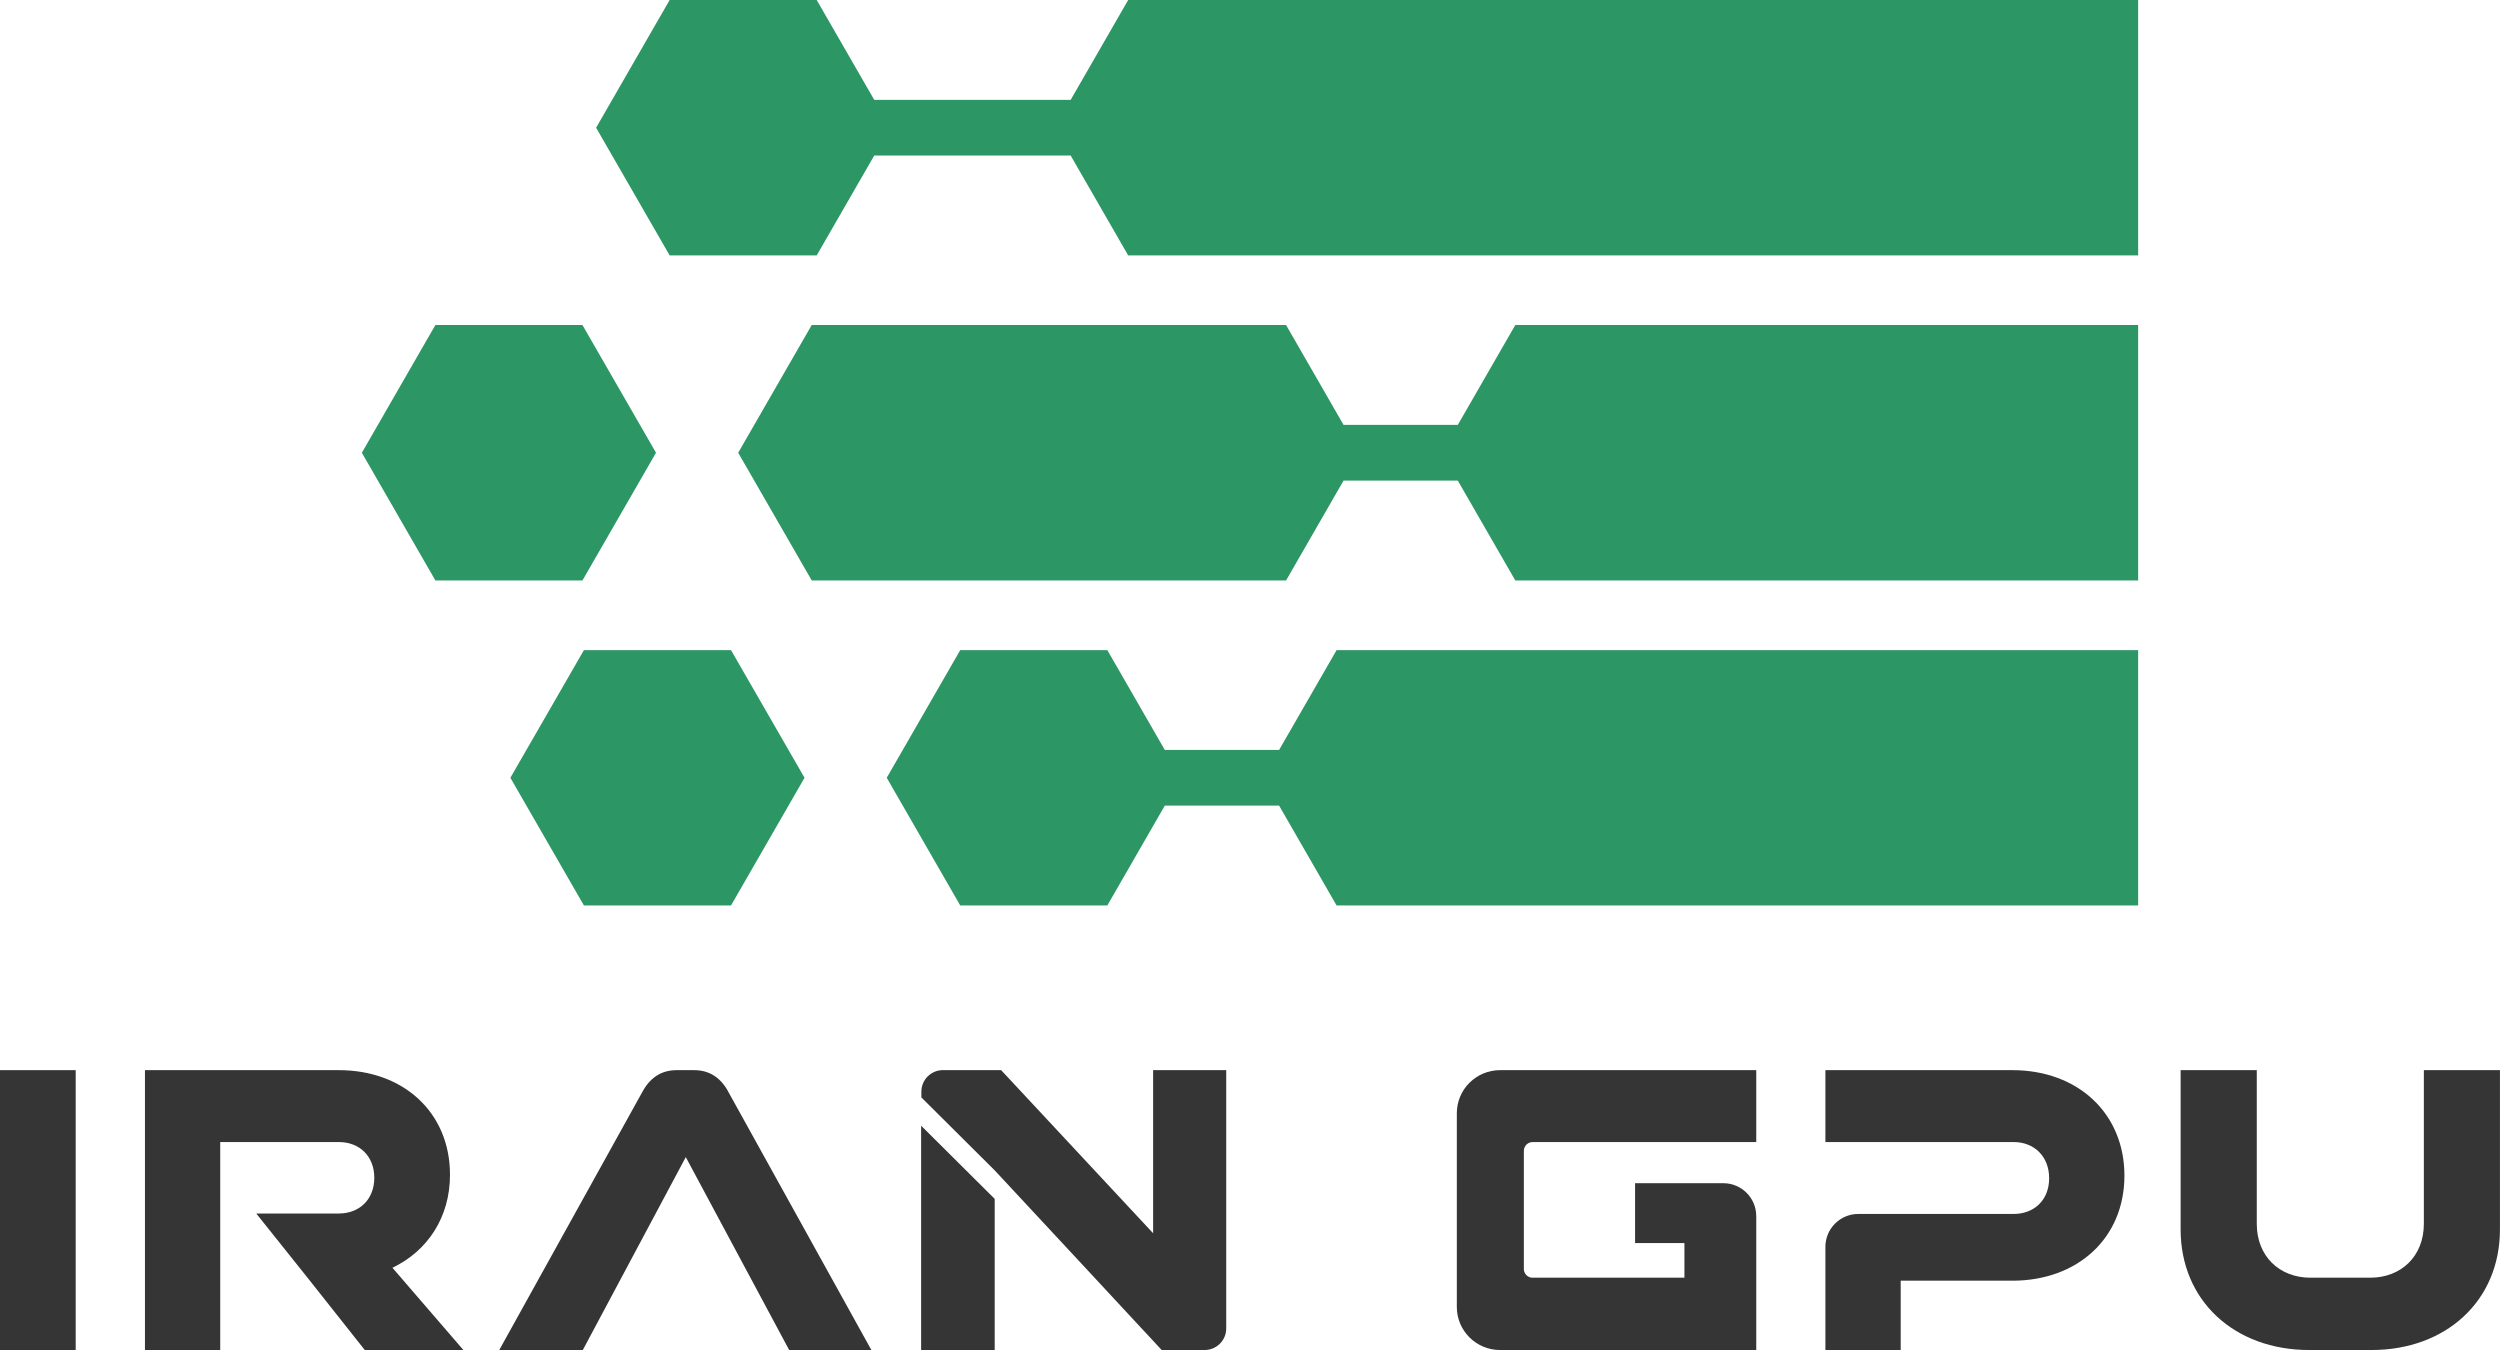 <svg xmlns="http://www.w3.org/2000/svg" width="100" height="54" viewBox="0 0 100 54" fill="none"><g clip-path="url(#clip0_99_19739)"><path d="M32.668 10.216L34.969 6.222H42.827L45.127 10.216H85.526V0H45.127L42.827 3.994H34.969L32.668 0H26.786L23.844 5.109L26.786 10.216H32.668Z" fill="#2D9665"></path><path d="M26.24 18.11L23.298 13.001H17.415L14.474 18.11L17.415 23.218H23.298L26.24 18.11Z" fill="#2D9665"></path><path d="M60.612 13.001L58.312 16.995H53.742L51.443 13.001H32.469L29.528 18.11L32.469 23.218H51.443L53.742 19.224H58.312L60.612 23.218H85.526V13.001H60.612Z" fill="#2D9665"></path><path d="M51.164 29.998H46.592L44.293 26.004H38.41L35.469 31.111L38.41 36.219H44.293L46.592 32.225H51.164L53.464 36.219H85.526V26.004H53.464L51.164 29.998Z" fill="#2D9665"></path><path d="M23.357 26.004L20.415 31.111L23.357 36.219H29.24L32.181 31.111L29.24 26.004H23.357Z" fill="#2D9665"></path><path d="M0 42.806V54.001H3.028V42.806H0Z" fill="#353535"></path><path d="M15.699 50.71C17.1 50.04 18 48.695 18 46.991C18 44.493 16.132 42.806 13.553 42.806H5.798V54.001H8.809V45.682H13.553C14.383 45.682 14.972 46.25 14.972 47.111C14.972 47.972 14.383 48.54 13.553 48.54H10.25L12.341 51.159L14.591 54.001H18.536L15.697 50.71H15.699Z" fill="#353535"></path><path d="M29.112 43.632C28.801 43.081 28.35 42.806 27.762 42.806H27.069C26.48 42.806 26.031 43.081 25.719 43.632L19.97 54.001H23.312L27.431 46.284L31.567 54.001H34.855L29.11 43.632H29.112Z" fill="#353535"></path><path d="M36.845 45.026V54.001H39.788V47.955L36.845 45.028V45.026Z" fill="#353535"></path><path d="M61.306 51.108H67.377V49.722H65.403V47.328H68.934C69.661 47.328 70.25 47.918 70.25 48.645V54.001H60.003C59.048 54.001 58.273 53.23 58.273 52.279V44.528C58.273 43.576 59.048 42.806 60.003 42.806H70.25V45.682H61.306C61.112 45.682 60.954 45.84 60.954 46.034V50.758C60.954 50.952 61.112 51.11 61.306 51.11V51.108Z" fill="#353535"></path><path d="M80.495 42.806H73.016V45.682H80.546C81.36 45.682 81.966 46.25 81.966 47.129C81.966 48.008 81.36 48.558 80.546 48.558H74.332C73.605 48.558 73.016 49.147 73.016 49.875V54.001H76.028V51.228H80.495C83.109 51.228 84.977 49.521 84.977 47.025C84.977 44.529 83.109 42.806 80.495 42.806Z" fill="#353535"></path><path d="M96.954 42.806V48.953C96.954 50.244 96.054 51.108 94.808 51.108H92.419C91.171 51.108 90.271 50.245 90.271 48.953V42.806H87.225V49.177C87.225 52.037 89.388 54.001 92.367 54.001H94.859C97.835 54.001 99.998 52.038 99.998 49.177V42.806H96.952H96.954Z" fill="#353535"></path><path d="M49.049 42.805V53.139C49.049 53.615 48.661 54.001 48.184 54.001H46.467L45.855 53.34L45.623 53.092L43.237 50.522L39.789 46.816L36.855 43.897V43.665C36.855 43.189 37.243 42.804 37.72 42.804H40.043L40.194 42.965L40.717 43.526L46.125 49.33V42.804H49.049V42.805Z" fill="#353535"></path><path d="M45.854 53.34C45.781 53.265 45.706 53.182 45.622 53.092L45.854 53.34Z" fill="#353535"></path></g><defs><clipPath id="clip0_99_19739"><rect width="100" height="54" fill="white"></rect></clipPath></defs></svg>